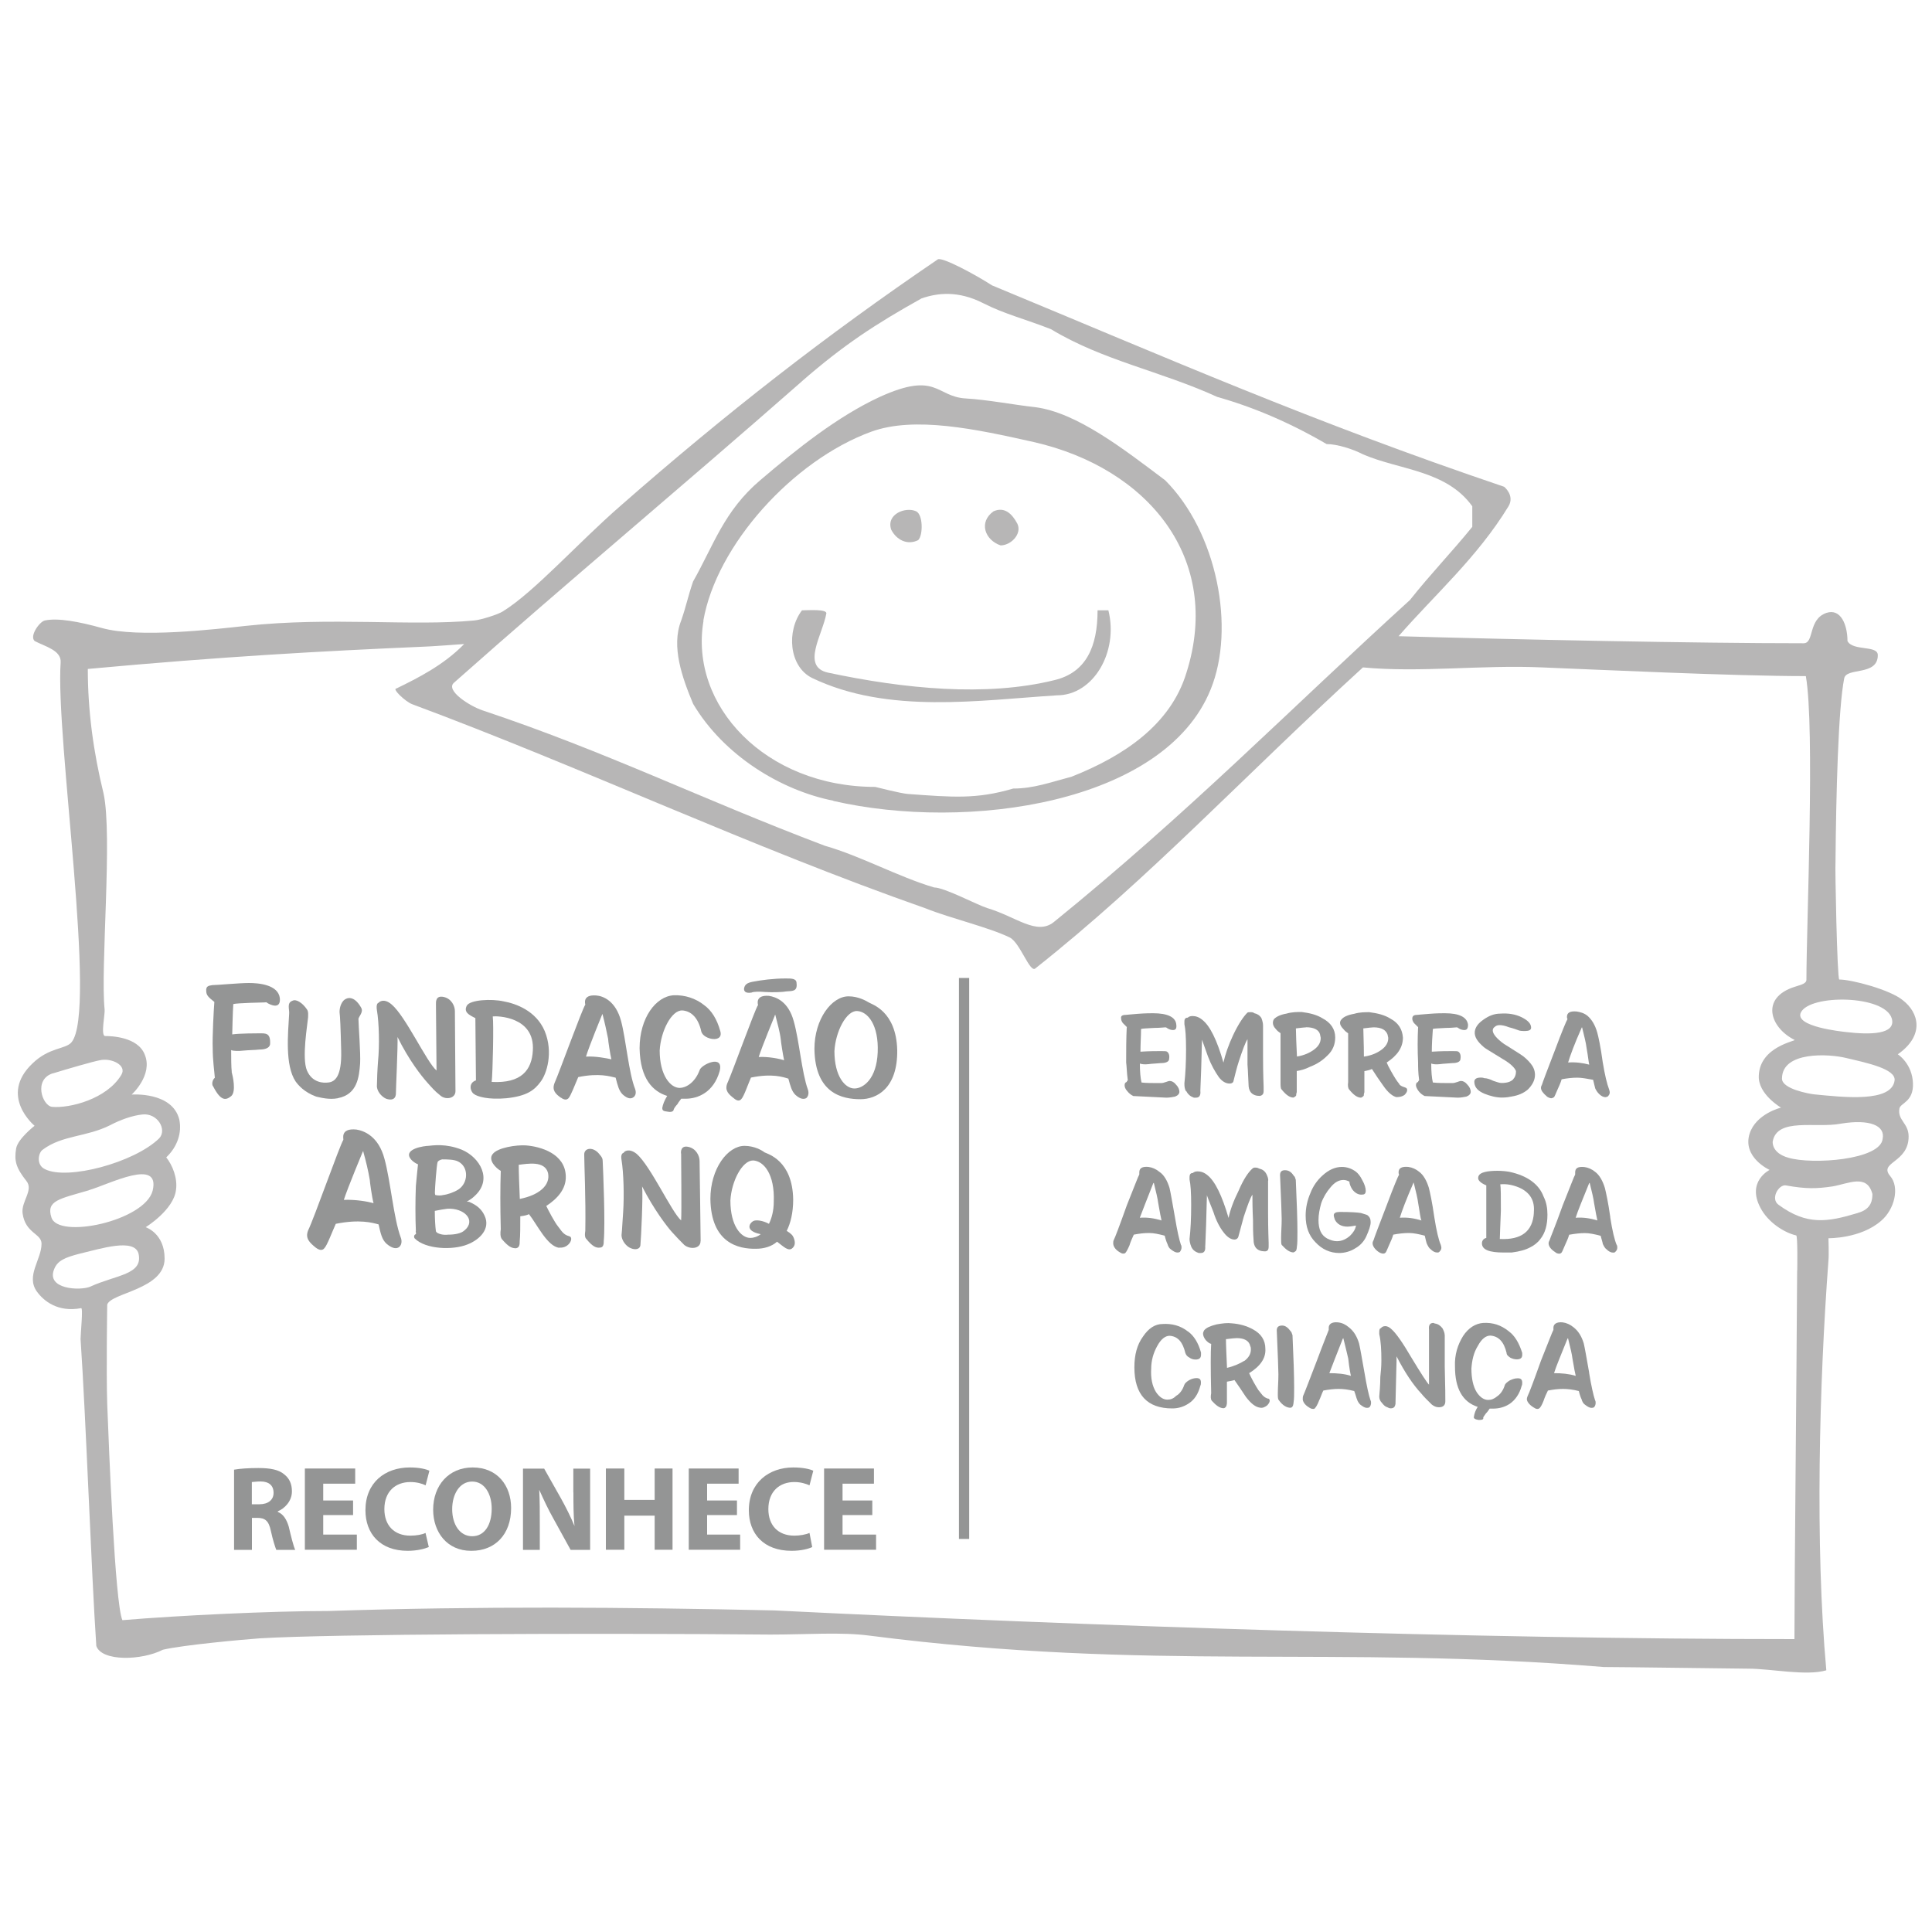 <?xml version="1.0" encoding="UTF-8"?>
<svg id="Camada_1" data-name="Camada 1" xmlns="http://www.w3.org/2000/svg" viewBox="0 0 200 200">
  <defs>
    <style>
      .cls-1 {
        fill: #b7b6b6;
      }

      .cls-2 {
        fill: #949595;
      }
    </style>
  </defs>
  <path class="cls-1" d="M198.03,112.17c-.06-2.07-1.57-3.03-1.57-3.03,2.8-1.96,2.19-4.32.5-5.61-1.29-1.07-5.27-2.13-6.56-2.13-.22,0-.45-11.83-.39-12.11.06-7.01.28-15.97.9-19.06.22-1.18,3.48-.22,3.48-2.41,0-1.06-2.58-.39-3.14-1.46,0-1.63-.67-3.42-2.19-2.91-1.91.67-1.23,3.14-2.35,3.14-11.27,0-29.93-.39-41.93-.73,3.76-4.32,8.13-8.13,11.38-13.45.67-1.12-.45-2.02-.45-2.02-19.9-6.73-34.75-13.28-53.02-20.85-1.63-1.06-5.16-2.97-5.61-2.69-11.55,7.85-21.97,15.97-32.9,25.56-4.32,3.76-8.86,8.86-12.11,10.87-.5.34-2.35.9-2.97.95-6.45.62-14.91-.39-23.65.56-3.14.34-11.1,1.29-14.91.22-2.41-.67-4.54-1.06-5.89-.78-.56.11-1.63,1.63-1.06,2.13,1.06.56,2.75.95,2.69,2.19-.56,7.79,3.81,36.15,1.12,39.35-.62.73-2.3.5-4.04,2.19-3.53,3.36.22,6.45.22,6.45,0,0-1.74,1.35-1.91,2.35-.22,1.29,0,2.02,1.06,3.36.78.95-.56,2.13-.39,3.36.28,2.07,1.96,2.07,1.96,3.14,0,1.63-1.63,3.31-.5,4.93.73,1.01,2.19,2.19,4.6,1.74.22-.06-.06,2.63-.06,3.19.56,8.24,1.12,24.27,1.63,31.78.56,1.63,4.71,1.51,6.89.39,2.13-.5,8.35-1.06,10.03-1.18,7.29-.45,34.14-.56,52.86-.39,3.81,0,7.34-.28,10.26.11,29.37,3.76,47.98.95,76.01,3.25,1.79,0,14.41.17,14.97.17,2.35,0,6,.78,8.07.17-1.18-13-.73-29.71.22-42.43.06-.56,0-2.3,0-2.3,0,0,3.31.06,5.44-1.79,1.4-1.18,1.96-3.48.95-4.65-1.23-1.46,1.91-1.35,1.91-4.09,0-1.4-1.18-1.68-.95-2.91.11-.56,1.46-.67,1.4-2.58ZM195.84,105.44c.45,1.68-2.3,1.68-4.71,1.4-.5-.06-5.38-.56-4.71-2.02.9-1.91,8.69-1.85,9.42.62ZM83.01,39.47c4.32-3.76,7.57-5.89,12.39-8.58,1.63-.56,3.76-.84,6.39.5,2.19,1.12,4.32,1.63,7.01,2.69,5.38,3.25,11.32,4.32,17.21,7.01,3.76,1.06,7.57,2.69,11.32,4.88,1.06,0,2.69.5,3.76,1.06,3.76,1.63,8.63,1.63,11.32,5.38v2.13c-2.19,2.69-4.32,4.88-6.45,7.57-12.39,11.27-22.92,22.03-36.88,33.35-1.79,1.4-3.87-.56-6.89-1.46-1.07-.34-4.43-2.13-5.49-2.13-3.76-1.12-7.57-3.25-11.32-4.32-12.89-4.88-22.64-9.75-35.42-14.01-1.35-.45-3.87-2.07-2.97-2.86,11.94-10.59,23.21-19.95,36.04-31.22ZM5.5,111.11c1.46-.45,4.15-1.23,4.82-1.35,1.18-.28,2.86.5,2.24,1.51-1.51,2.52-5.38,3.48-7.17,3.31-1.01-.11-1.96-2.86.11-3.48ZM4.43,119.01c2.02-1.51,4.48-1.29,6.95-2.52,1.06-.56,2.3-1.01,3.36-1.12,1.57-.17,2.58,1.57,1.74,2.47-2.58,2.52-9.53,4.37-11.83,3.19-.95-.45-.67-1.74-.22-2.02ZM9.19,123.21c2.13-.62,7.45-3.42,6.61.06-.84,3.14-9.81,5.04-10.48,2.75-.56-1.74.84-1.91,3.87-2.8ZM9.36,133.19c-1.07.45-4.6.28-3.76-1.79.34-.9,1.12-1.23,2.69-1.63,2.13-.5,5.61-1.63,6.05,0,.5,2.19-2.3,2.19-4.99,3.42ZM186.04,131.51c-.06,11.27-.28,32.01-.28,38.17-33.18,0-73.93-1.4-105.6-2.97-15.36-.34-30.72-.45-46.13.06-5.89,0-15.41.45-21.36.95-.78-1.74-1.4-17.99-1.57-22.36-.11-3.36,0-10.31,0-10.31.39-1.23,5.94-1.57,5.94-4.76,0-2.63-1.96-3.25-1.96-3.25,0,0,2.91-1.79,3.14-3.87.17-1.18-.34-2.52-1.01-3.36,1.18-1.12,1.63-2.58,1.35-3.92-.73-2.91-4.93-2.58-4.93-2.58,0,0,2.24-2.02,1.35-4.15-.73-1.85-3.53-1.91-4.09-1.91-.5,0,0-2.3-.06-2.75-.45-4.26.84-17.99-.11-22.36-1.06-4.32-1.63-8.58-1.63-12.89,13.96-1.29,24.27-1.85,34.64-2.3.56,0,4.32-.28,4.32-.28-2.13,2.19-4.82,3.53-7.01,4.6-.5,0,.9,1.35,1.63,1.63,17.77,6.61,34.81,14.69,53.14,21.13,2.69,1.07,6.56,1.96,8.74,3.03,1.06.56,2.07,3.7,2.63,3.19,11.83-9.36,21.52-19.84,33.91-31.16,5.94.56,12.33-.28,18.55,0,5.49.22,19.79.9,27.3.9.95,5.38.06,25.78.06,31.44,0,.45-.78.56-1.23.73-3.53,1.12-2.58,4.2,0,5.49.22.11-3.59.67-3.7,3.7-.11,1.91,2.3,3.31,2.3,3.31,0,0-2.58.62-3.25,2.69-.78,2.47,2.07,3.76,2.07,3.76,0,0-2.41,1.18-.95,3.92.78,1.51,2.47,2.58,3.7,2.86.17,0,.11,3.48.11,3.64ZM192.31,125.57c-3.14.95-5.27,1.29-8.18-.84-.9-.62,0-2.13.73-2.02,2.13.39,3.25.34,4.82.11,1.68-.28,3.59-1.35,4.15.78,0,.56-.06,1.57-1.51,1.96ZM194.89,117.89c-.22,2.19-7.29,2.69-9.75,1.96-1.79-.5-1.63-1.68-1.63-1.68.45-2.52,4.48-1.35,7.06-1.85,3.03-.5,4.6.22,4.32,1.57ZM187.83,113.29c-.56-.06-3.36-.56-3.36-1.63,0-2.86,4.88-2.58,6.67-2.13,2.13.5,5.1,1.12,4.99,2.3-.28,2.35-5.38,1.74-8.3,1.46Z"/>
  <path class="cls-1" d="M86.26,82.91c13.9,3.19,34.3.28,39.07-11.55,2.58-6.33.67-16.25-4.71-21.64-4.32-3.25-9.14-7.01-13.45-7.57-2.07-.22-4.99-.78-7.17-.9-3.14-.17-2.97-2.86-8.91-.17-4.37,2.02-8.58,5.38-12.39,8.63-3.76,3.19-4.82,6.73-6.95,10.48-.56,1.63-.67,2.41-1.23,4.04-1.07,2.69.11,5.94,1.23,8.63,3.19,5.38,9.14,8.97,14.52,10.03ZM72.81,64.25c1.35-7.79,9.25-16.59,17.38-19.56,4.48-1.63,10.82-.28,16.82,1.07,11.83,2.69,19.56,12.05,15.81,23.88-1.63,5.38-6.5,8.63-11.88,10.76-2.13.56-3.92,1.23-6.05,1.23-3.81,1.12-6.22.9-10.93.56-.73-.06-3.36-.73-3.36-.73-11.38,0-19.28-8.46-17.77-17.21Z"/>
  <path class="cls-1" d="M103.58,56.46c1.06,0,2.24-1.18,1.74-2.24-.56-1.06-1.35-1.79-2.47-1.29-1.57,1.12-.9,2.97.73,3.53Z"/>
  <path class="cls-1" d="M95.06,55.9c.5-.5.5-2.63-.22-2.97-1.07-.5-3.14.28-2.58,1.91.56,1.07,1.68,1.63,2.8,1.07Z"/>
  <path class="cls-1" d="M84.08,70.19c7.85,3.76,17.26,2.3,25.34,1.79,3.76,0,6.39-4.48,5.32-8.8h-1.12c0,3.76-1.18,6.45-4.48,7.23-7.06,1.74-15.53.9-23.43-.78-2.8-.62-.56-3.92-.17-6.11.11-.5-1.96-.34-2.52-.34-1.63,2.13-1.35,5.83,1.06,7.01Z"/>
  <rect class="cls-2" x="99.27" y="101.24" width="1.06" height="58.07"/>
  <path class="cls-2" d="M40.02,128.76c.67.56,1.06.5,1.29.34.45-.39.17-1.01.17-1.01-.73-1.96-1.06-5.89-1.68-8.13-.62-2.35-2.13-2.91-2.91-3.03-1.74-.17-1.29,1.01-1.35,1.07-.39.62-3.03,8.13-3.64,9.36-.34.84.17,1.29.78,1.79.45.34.73.28.9.06.28-.28.78-1.63,1.18-2.52,2.47-.5,3.81-.11,4.43.06.22.95.34,1.57.84,2.02ZM35.59,124.22c.39-1.23,1.96-4.99,1.96-4.99.06-.06.06-.11.06,0,.28,1.01.5,1.91.67,2.91,0,.17.22,1.79.39,2.41-.62-.17-1.85-.39-3.08-.34Z"/>
  <path class="cls-2" d="M44.23,118.62c-1.12.11-2.47.56-1.63,1.46.17.17.39.34.67.45-.06.67-.17,1.57-.22,2.24-.06,1.57-.06,3.19,0,4.65-.06.17.06.11,0,.34-.22.06-.22.34-.11.45,1.12,1.12,3.92,1.23,5.44.62,1.29-.5,2.41-1.63,1.79-2.97-.28-.62-.73-1.06-1.51-1.4-.06-.06-.22-.06-.34-.06.28-.17.56-.34.78-.56,1.96-1.74.56-4.04-1.29-4.82-1.68-.67-2.97-.45-3.59-.39ZM48.09,127.36c-.34.34-1.06.45-1.68.45-.56.06-.9-.06-1.12-.17-.06-.06-.17-.11-.17-.22-.06-.45-.11-1.23-.11-2.07.5-.11.95-.17,1.29-.22,1.74-.11,3.03,1.18,1.79,2.24ZM45.8,120.02c.45,0,1.23,0,1.63.22,1.12.56,1.06,2.24,0,2.91-.45.28-1.07.5-1.57.56-.17.06-.56.06-.78,0-.06,0-.06-.28-.06-.28,0-.39.17-2.8.28-3.14.06-.11.22-.22.5-.28Z"/>
  <path class="cls-2" d="M62.16,119.63c-.67-1.01-1.74-.84-1.68-.06,0,1.01.17,4.48.11,7.85-.06.34-.06.62.06.78.67.84,1.07,1.01,1.46.95.39,0,.39-.45.39-.67.17-1.79-.06-7.23-.11-8.3,0-.28-.11-.39-.22-.56Z"/>
  <path class="cls-2" d="M57.9,129.15c1.01.11,1.57-1.07,1.01-1.18-.62-.17-.78-.56-1.18-1.06-.28-.34-.95-1.57-1.18-2.07,1.12-.73,2.07-1.74,2.02-3.08-.06-2.35-2.63-3.08-4.15-3.19-.95-.06-2.91.22-3.42.9-.5.62.34,1.46.84,1.74-.06,1.68-.06,3.7,0,6.05-.06.34-.06.78.11,1.01.67.78,1.01.95,1.46.95.39-.06.39-.45.39-.73.06-.5.06-1.68.06-2.58.45-.06.67-.11.9-.22.84,1.06,1.91,3.36,3.14,3.48ZM53.81,124.11c-.06-1.4-.11-2.75-.11-3.53.9-.11,2.69-.45,3.03.84.28,1.29-.95,2.3-2.91,2.69Z"/>
  <path class="cls-2" d="M72.53,128.48c0-.9-.11-7.9-.11-8.3,0-.5-.34-1.29-1.18-1.46-.78-.17-.78.56-.73.73,0,.67.06,6,0,6.89-1.01-.9-3.14-5.61-4.6-6.89-.78-.62-1.29-.28-1.35-.11-.06,0-.34.11-.22.73.22,1.35.28,3.7.17,5.38-.06.67-.11,1.96-.17,2.41,0,.56.5,1.18.95,1.35.5.22,1.01.11,1.01-.39.06-.56.28-5.1.17-6,1.23,2.41,2.58,4.15,3.08,4.71.5.56.84.9,1.29,1.35.62.5,1.68.39,1.68-.39Z"/>
  <path class="cls-2" d="M78.31,129.27c.73,0,1.57-.22,2.13-.73.73.56,1.12.95,1.51.73.39-.28.39-.67.22-1.12-.11-.28-.28-.45-.73-.73.39-.78.67-1.85.67-3.25-.06-4.04-2.63-4.71-2.97-4.88-.28-.22-1.06-.67-2.07-.67-1.74,0-3.53,2.35-3.53,5.49.06,4.54,2.86,5.21,4.76,5.16ZM77.97,120.13c1.12.06,2.24,1.46,2.13,4.26,0,.95-.22,1.74-.5,2.3-.62-.34-1.35-.45-1.63-.28-.34.17-.95,1.01.78,1.35-.34.28-.78.39-1.07.39-.95,0-2.07-1.23-2.07-3.87.11-2.02,1.23-4.15,2.35-4.15Z"/>
  <path class="cls-2" d="M58.07,113.63c.39.28.62.22.78.06.22-.22.67-1.4,1.01-2.19,2.19-.45,3.31-.06,3.87.06.22.84.34,1.35.73,1.74.56.5.9.45,1.12.28.39-.28.17-.84.17-.84-.67-1.68-.95-5.16-1.46-7.06-.56-2.07-1.85-2.58-2.58-2.63-1.46-.11-1.12.9-1.12.95-.34.5-2.69,7.01-3.19,8.13-.28.73.11,1.12.67,1.51ZM62.33,105s0-.11.06.06c.22.84.39,1.63.56,2.47,0,.22.22,1.63.34,2.13-.5-.11-1.63-.34-2.63-.28.34-1.12,1.68-4.37,1.68-4.37Z"/>
  <path class="cls-2" d="M49.21,105.39c0,1.06.06,5.55.06,6.45-.84.28-.56,1.18-.22,1.4.34.28,1.51.62,3.36.45,2.13-.22,2.91-.84,3.53-1.68.67-.84,1.35-3.08.45-5.27-.9-2.13-3.03-2.86-4.26-3.08-1.23-.28-3.48-.17-3.81.45-.34.67.22.95.9,1.29ZM51.01,105.22c.45-.06,4.37,0,4.15,3.53-.11,2.02-1.18,3.42-4.26,3.25.11-1.01.22-6,.11-6.78Z"/>
  <path class="cls-2" d="M23.99,110.94c-.06-.45-.06-1.63-.06-2.24.17.11.84.11,1.23.06.62-.06,1.29-.06,1.68-.11.5,0,1.06-.11,1.12-.56.06-1.18-.45-1.12-1.12-1.12-.17,0-2.02,0-2.8.11,0-.17.06-2.52.11-3.14.39-.11,3.14-.17,3.25-.17s.17-.06.28.06c.17.11,1.4.78,1.29-.5-.17-1.4-2.19-1.57-3.19-1.57-1.06,0-3.31.22-3.81.22-.39.06-.67.11-.62.62,0,.45.28.67.84,1.12-.06.73-.22,3.64-.17,4.82,0,1.23.17,2.35.22,3.03-.28.22-.34.73-.17.9.78,1.51,1.29,1.46,1.85,1.01.56-.45.17-2.13.06-2.52Z"/>
  <path class="cls-2" d="M39.13,109.93c-.06.73-.11,1.96-.11,2.41-.06.56.45,1.18.95,1.4.5.17.95.11,1.01-.45,0-.56.22-5.04.17-5.94,1.18,2.41,2.52,4.09,3.08,4.71.45.5.78.9,1.29,1.29.56.56,1.63.39,1.63-.39,0-.9-.06-7.9-.06-8.3,0-.5-.34-1.29-1.18-1.46-.84-.17-.78.56-.78.78,0,.67.06,6,.06,6.84-1.01-.84-3.19-5.61-4.65-6.84-.78-.67-1.29-.28-1.35-.17-.06,0-.28.11-.17.78.22,1.29.28,3.64.11,5.32Z"/>
  <path class="cls-2" d="M89.91,103.76c-.28-.17-1.07-.62-2.07-.62-1.74,0-3.53,2.35-3.53,5.44.06,4.6,2.86,5.21,4.76,5.21,1.68,0,3.87-1.12,3.81-5.1-.11-4.04-2.63-4.71-2.97-4.93ZM88.45,112.68c-.95,0-2.07-1.23-2.07-3.87.11-2.02,1.23-4.2,2.35-4.15,1.12.06,2.24,1.46,2.13,4.26-.11,2.8-1.51,3.76-2.41,3.76Z"/>
  <path class="cls-2" d="M34.98,113.68c2.02-.39,2.19-2.19,2.3-3.59.06-1.06-.17-3.98-.17-4.54-.06-.28.56-.73.28-1.23-.73-1.29-1.46-1.07-1.79-.78-.28.28-.45.73-.45,1.23.06.5.11,1.51.17,4.04.06,2.58-.62,3.19-1.35,3.25-.45.06-1.63.06-2.19-1.23-.56-1.29.06-4.82.11-5.49,0-.17.06-.62-.11-.84-.45-.67-1.12-1.12-1.51-.9-.62.22-.28.9-.34,1.4-.11,1.96-.45,5.27.67,6.95.28.39.9,1.12,2.13,1.57.5.11,1.35.34,2.24.17Z"/>
  <path class="cls-2" d="M69.06,113.46c-.28.45-.45.9-.5,1.23,0,.28.11.34.56.39.56.11.62-.17.62-.22s.17-.34.39-.56c.11-.22.28-.39.39-.56h.45c1.29,0,2.91-.67,3.53-2.86.45-1.79-1.91-.67-2.07-.11-.5,1.35-1.46,1.85-2.07,1.85-.95,0-2.07-1.29-2.07-3.87.11-2.02,1.23-4.2,2.35-4.15.84.06,1.63.67,1.96,2.19.22.84,2.35,1.23,1.96-.06-.34-1.23-.9-2.13-1.68-2.69-.84-.67-1.96-1.06-3.14-1.01-1.85.11-3.53,2.35-3.53,5.49.06,3.19,1.4,4.48,2.86,4.93Z"/>
  <path class="cls-2" d="M77.8,102.75c.22-.11.84-.11,1.4-.06.9.06,1.91,0,2.19-.06.56-.06,1.18.06,1.07-.84,0-.5-.5-.5-1.12-.5-1.29,0-2.52.17-3.42.34-.56.11-.84.28-.9.73,0,.56.73.39.78.39Z"/>
  <path class="cls-2" d="M75.95,113.68c.39.34.62.28.78.11.28-.28.67-1.46,1.01-2.24,2.19-.45,3.31-.06,3.87.11.22.78.34,1.29.73,1.68.56.5.9.45,1.12.34.39-.34.17-.9.17-.9-.62-1.68-.9-5.1-1.46-7.06-.56-2.07-1.85-2.52-2.58-2.63-1.46-.11-1.12.9-1.12.95-.34.5-2.69,7.06-3.19,8.13-.28.73.17,1.12.67,1.51ZM80.21,105.11c0-.06.06-.11.06,0,.22.9.45,1.63.56,2.52,0,.17.22,1.57.34,2.13-.5-.17-1.63-.39-2.63-.34.34-1.07,1.68-4.32,1.68-4.32Z"/>
  <path class="cls-2" d="M143.44,129.66c.06-.06.17-.34.34-.73.17-.39.34-.73.45-1.12.56-.11,1.12-.17,1.63-.17.45,0,1.01.11,1.63.28.11.45.17.73.22.84.11.22.22.45.39.56.22.22.45.34.67.34.06,0,.17,0,.22-.06.17-.17.22-.28.22-.45,0-.11-.06-.22-.06-.28-.22-.5-.45-1.46-.67-2.86-.22-1.57-.45-2.58-.56-3.03-.22-.73-.56-1.35-1.01-1.68-.34-.28-.73-.45-1.12-.5-.67-.06-1.01.11-1.01.56,0,.17.06.28.06.22-.11.17-.56,1.23-1.29,3.19-.84,2.19-1.29,3.36-1.35,3.59-.06.11-.11.22-.11.34,0,.28.22.62.62.9.17.11.34.17.45.17s.17,0,.28-.11ZM146.3,122.48c0-.06.06-.06.06,0,.22.9.39,1.57.45,2.07.17.95.22,1.57.34,1.79-.73-.22-1.46-.34-2.24-.28.22-.73.67-1.91,1.4-3.59Z"/>
  <path class="cls-2" d="M149.55,138.18c0-.22-.11-.45-.22-.67-.22-.28-.45-.45-.78-.5-.06,0-.11-.06-.17-.06-.34,0-.5.22-.45.67v5.72c-.22-.22-.84-1.18-1.79-2.75-.95-1.63-1.63-2.58-2.07-2.97-.22-.22-.45-.34-.67-.34s-.39.11-.45.22c-.11,0-.17.11-.17.39v.22c.17.73.22,1.63.22,2.75,0,.62-.06,1.18-.11,1.68,0,.17,0,.84-.11,2.02,0,.22.06.45.28.67.17.22.34.39.56.45.11.06.22.11.34.11.34,0,.45-.17.5-.45.06-2.8.11-4.26.11-4.43v-.5c.84,1.63,1.68,2.91,2.58,3.87.22.28.56.62,1.07,1.12.22.17.45.28.73.28.45,0,.67-.22.67-.62,0-.28,0-1.51-.06-3.59v-3.31Z"/>
  <path class="cls-2" d="M166.7,126.02c-.22-1.57-.45-2.58-.56-3.03-.22-.73-.56-1.35-1.01-1.68-.34-.28-.73-.45-1.12-.5-.67-.06-.95.11-.95.56v.22s0,.02,0,.01c0,0,0,0,0-.01-.11.17-.5,1.23-1.29,3.19-.78,2.19-1.29,3.36-1.35,3.59-.06.11-.11.22-.11.34,0,.28.22.62.67.9.11.11.28.17.39.17s.17,0,.28-.11c.06-.06.17-.34.34-.73.17-.39.34-.73.45-1.12.62-.11,1.12-.17,1.63-.17.45,0,1.01.11,1.63.28.11.45.22.73.22.84.11.22.22.45.39.56.22.22.45.34.67.34.06,0,.17,0,.22-.06.17-.17.22-.28.22-.45,0-.11,0-.22-.06-.28-.22-.5-.45-1.46-.67-2.86ZM163.11,126.07c.22-.73.73-1.91,1.4-3.59q.06-.06.06,0c.22.9.39,1.57.45,2.07.17.95.28,1.57.34,1.79-.73-.22-1.46-.34-2.24-.28Z"/>
  <path class="cls-2" d="M133.96,121.76c-.28-.45-.56-.62-.95-.62-.34,0-.5.17-.5.5.11,2.58.17,4.09.17,4.54,0,.73-.06,1.35-.06,1.96,0,.39,0,.62.06.73.45.5.84.78,1.23.78.11-.06.22-.11.28-.22,0-.06.06-.17.06-.34.06-.34.06-.9.06-1.57,0-1.18-.06-2.97-.17-5.38-.06-.22-.11-.34-.17-.39Z"/>
  <path class="cls-2" d="M156.66,111.72c-.28.28-.67.39-1.23.39-.22,0-.5-.11-.84-.22-.34-.17-.67-.28-.95-.28-.11-.06-.28-.06-.34-.06-.5,0-.73.17-.67.56.06.5.39.84,1.06,1.12.56.22,1.18.39,1.79.39.45,0,.78-.06,1.01-.11.67-.11,1.23-.34,1.68-.73.45-.45.73-.95.73-1.51,0-.45-.17-.84-.45-1.18s-.62-.67-1.06-.95c-.56-.34-1.12-.73-1.68-1.06-.78-.56-1.18-1.06-1.18-1.4,0-.17.06-.28.22-.39.11-.11.28-.17.5-.17s.56.06.95.22c.45.11.73.22.9.28.22.11.5.11.78.11.39,0,.62-.11.62-.34,0-.39-.28-.73-.95-1.07-.67-.34-1.46-.45-2.24-.39-.62,0-1.18.22-1.74.62-.56.39-.84.78-.9,1.23-.06.56.28,1.06.95,1.63.11.11.78.5,1.96,1.23.78.45,1.23.9,1.35,1.23v.11c0,.28-.11.56-.28.73Z"/>
  <path class="cls-2" d="M131.27,144.79c-.22-.06-.39-.17-.56-.34-.06-.06-.17-.22-.45-.56-.11-.17-.28-.45-.5-.84-.22-.39-.34-.67-.45-.9,1.18-.73,1.74-1.57,1.68-2.52,0-.9-.45-1.57-1.29-2.02-.62-.34-1.35-.56-2.19-.62-.45-.06-.95,0-1.57.11-.67.17-1.06.34-1.29.62-.06.11-.11.22-.11.34,0,.22.11.45.28.67.17.17.34.34.56.39-.06.84-.06,2.52,0,5.1-.06.34-.06.62.06.78.45.5.84.78,1.23.78.11,0,.22-.11.28-.22,0-.06.06-.17.06-.34v-2.19c.34-.06.62-.11.78-.17.39.56.78,1.12,1.18,1.74.56.73,1.01,1.06,1.46,1.12.28.06.5-.06.73-.22.17-.17.28-.34.28-.5,0-.11-.06-.22-.17-.22ZM128.81,140.87c-.45.28-1.06.56-1.79.73-.06-1.4-.11-2.35-.11-2.97.5-.06.9-.11,1.12-.11.78,0,1.29.28,1.4.84.06.11.06.22.06.34,0,.45-.22.84-.67,1.18Z"/>
  <path class="cls-2" d="M144.61,113.57c.28,0,.56-.06.78-.22.17-.17.28-.34.28-.5s-.06-.22-.22-.28-.39-.11-.56-.28c0-.06-.17-.22-.39-.56-.11-.17-.28-.45-.5-.84-.22-.39-.39-.73-.45-.9,1.12-.73,1.68-1.57,1.68-2.58-.06-.84-.45-1.51-1.29-1.96-.62-.39-1.35-.56-2.19-.67-.45,0-1.01,0-1.57.17-.67.11-1.12.34-1.29.56-.11.11-.17.22-.17.39s.11.39.34.62c.17.22.34.34.5.45v5.04c-.06.39,0,.67.11.78.45.56.84.84,1.23.84.11-.06.22-.11.28-.22,0-.06,0-.17.06-.34v-2.19c.34-.06.56-.11.78-.22.39.62.78,1.18,1.18,1.74.5.73,1.01,1.12,1.4,1.18ZM141.19,109.37c0-1.35-.06-2.35-.06-2.91.5-.06.9-.11,1.06-.11.84,0,1.29.28,1.46.78,0,.11.06.22.06.34,0,.45-.22.84-.67,1.18-.45.34-1.06.62-1.85.73Z"/>
  <path class="cls-2" d="M133.63,137.84c-.28-.39-.56-.62-.9-.62-.39,0-.56.17-.56.5.11,2.58.17,4.09.17,4.54,0,.73-.06,1.4-.06,2.02,0,.34,0,.56.11.67.39.56.84.78,1.18.78.17,0,.22-.11.28-.22,0-.06.06-.17.06-.34.06-.34.06-.84.06-1.51,0-1.23-.06-3.03-.17-5.44-.06-.17-.11-.34-.17-.39Z"/>
  <path class="cls-2" d="M137.72,122.93c.45-.56.9-.78,1.35-.78.22,0,.39.06.62.17,0,.22.11.5.28.78.28.39.67.62,1.07.56.22,0,.34-.11.34-.39s-.11-.67-.34-1.07c-.22-.45-.45-.73-.67-.9-.45-.34-.95-.5-1.46-.5-.67,0-1.35.28-2.02.9-.5.45-.95,1.06-1.23,1.79-.34.78-.5,1.57-.5,2.35,0,1.18.34,2.07,1.01,2.75.67.73,1.51,1.12,2.47,1.12.56,0,1.18-.17,1.68-.5.5-.28.9-.73,1.12-1.23.28-.62.45-1.12.45-1.46s-.11-.56-.34-.73c-.11-.06-.34-.11-.67-.22-.34-.06-1.07-.11-2.19-.11-.39,0-.62.11-.62.34,0,.11.06.28.11.45.22.45.67.73,1.29.73.28,0,.56-.06.9-.11-.06.39-.28.73-.62,1.06-.39.34-.84.56-1.35.56-.34,0-.67-.11-1.01-.28-.62-.34-.9-.95-.9-1.91,0-.56.11-1.12.28-1.74.22-.62.56-1.18.95-1.63Z"/>
  <path class="cls-2" d="M160.14,113.52c.17.11.34.17.45.17s.17-.06.28-.11c.06-.06.17-.34.34-.73.17-.39.34-.73.45-1.12.56-.11,1.12-.17,1.63-.17.45,0,1.01.11,1.63.22.11.45.17.73.22.9.11.22.22.39.39.56.22.22.45.34.67.34.06,0,.17-.06.22-.06.17-.17.22-.28.22-.45,0-.11-.06-.22-.06-.28-.22-.56-.45-1.51-.67-2.86-.22-1.63-.45-2.63-.56-3.03-.22-.78-.56-1.35-1.01-1.74-.34-.28-.73-.39-1.12-.45-.67-.06-1.01.11-1.01.56,0,.17.06.22.06.22-.11.17-.56,1.23-1.29,3.19-.84,2.19-1.29,3.36-1.35,3.59-.06.11-.11.22-.11.34,0,.28.22.56.62.9ZM163.73,106.4c0-.06.06-.06.06,0,.22.9.39,1.57.45,2.07.17.95.22,1.57.28,1.74-.67-.17-1.4-.28-2.19-.22.22-.73.67-1.96,1.4-3.59Z"/>
  <path class="cls-2" d="M146.8,106.34c-.06,1.18-.06,2.41,0,3.64,0,.45,0,1.06.11,1.85-.06.06-.11.11-.11.17-.17.06-.22.17-.22.34s.11.39.28.62c.17.22.39.39.62.5,1.12.06,2.3.11,3.42.17.34,0,.62-.06.9-.11.28-.11.45-.28.45-.5s-.11-.5-.34-.73c-.22-.28-.45-.39-.67-.39-.11,0-.22.06-.39.11-.17.06-.34.11-.5.11-.9,0-1.51,0-2.02-.06-.11-.45-.17-1.12-.17-1.96.17.06.45.11.9.06.39-.06.84-.06,1.29-.11.56,0,.84-.17.84-.45.06-.39-.06-.62-.22-.73-.06-.06-.28-.06-.62-.06-.5,0-1.18,0-2.13.06,0-.84.06-1.63.11-2.35.11-.06.56-.06,1.35-.11.62,0,.95-.06,1.12-.06.06,0,.17.06.22.11.17.11.39.17.56.17.28,0,.39-.17.39-.56-.11-.78-.9-1.18-2.41-1.18-.34,0-.84,0-1.57.06-.84.06-1.29.11-1.29.11-.34,0-.5.11-.5.39,0,.17.06.28.17.45,0,0,.17.17.45.45Z"/>
  <path class="cls-2" d="M116.64,106.34c-.06,1.18-.06,2.41-.06,3.64.06.45.06,1.06.17,1.85-.06.06-.11.11-.11.17-.17.06-.22.17-.22.34s.06.39.28.62c.17.22.39.39.62.5,1.12.06,2.3.11,3.42.17.34,0,.62-.06.9-.11.28-.11.45-.28.45-.5s-.11-.5-.34-.73c-.22-.28-.45-.39-.67-.39-.11,0-.22.06-.39.11-.17.06-.34.11-.5.11-.9,0-1.57,0-2.02-.06-.11-.45-.17-1.12-.17-1.96.17.06.45.11.9.06.39-.06.84-.06,1.29-.11.56,0,.84-.17.84-.45.06-.39-.06-.62-.22-.73-.06-.06-.28-.06-.62-.06-.5,0-1.23,0-2.13.06,0-.84.06-1.63.06-2.35.17-.06.62-.06,1.35-.11.62,0,1.01-.06,1.18-.06.06,0,.17.06.22.11.17.11.39.17.56.17.28,0,.39-.17.34-.56-.06-.78-.9-1.18-2.41-1.18-.28,0-.78,0-1.57.06-.78.06-1.23.11-1.23.11-.39,0-.56.11-.5.39,0,.17.06.28.17.45l.45.45Z"/>
  <path class="cls-2" d="M120.57,127.92c.11.45.22.73.28.84.06.22.17.45.34.56.28.22.5.34.67.34.11,0,.17,0,.28-.06.11-.17.17-.28.17-.45,0-.11,0-.22-.06-.28-.17-.5-.39-1.46-.62-2.86-.28-1.57-.45-2.58-.56-3.03-.22-.73-.56-1.35-1.06-1.68-.34-.28-.73-.45-1.12-.5-.62-.06-.95.11-.95.56v.22s0,.02,0,.01c0,0,0,0,0-.01-.11.17-.5,1.23-1.29,3.19-.78,2.19-1.23,3.36-1.35,3.59-.06.11-.06.22-.06.34,0,.28.17.62.62.9.17.11.28.17.39.17s.22,0,.28-.11c.06-.06.22-.34.39-.73.11-.39.28-.73.45-1.12.56-.11,1.07-.17,1.57-.17s1.01.11,1.63.28ZM117.99,126.07c.28-.73.73-1.91,1.4-3.59q.06-.06.06,0c.22.9.39,1.57.45,2.07.17.95.28,1.57.34,1.79-.73-.22-1.46-.34-2.24-.28Z"/>
  <path class="cls-2" d="M141.25,142.1c-.28-1.57-.45-2.58-.56-3.03-.22-.73-.56-1.29-1.07-1.68-.34-.28-.67-.45-1.12-.5-.62-.06-.95.17-.95.56v.22s0,.02,0,.02c0,0,0,0,0-.02-.06.17-.5,1.23-1.23,3.19-.84,2.19-1.29,3.36-1.4,3.59-.06.11-.06.28-.06.39,0,.22.17.56.62.84.17.11.28.17.45.17.06,0,.17,0,.22-.11.06-.06.22-.28.39-.73.17-.34.28-.73.45-1.06.56-.11,1.12-.17,1.57-.17.5,0,1.01.06,1.63.22.17.45.22.73.28.84.06.22.22.45.34.56.28.22.5.34.67.34.11,0,.17,0,.28-.06.11-.11.17-.28.17-.45,0-.11,0-.17-.06-.28-.17-.5-.39-1.46-.62-2.86ZM137.61,142.16c.28-.73.73-1.91,1.4-3.59q.06-.06.06,0c.22.9.39,1.57.5,2.07.11,1.01.22,1.57.28,1.79-.67-.22-1.46-.28-2.24-.28Z"/>
  <path class="cls-2" d="M122.98,137.84c-.78-.62-1.68-.84-2.63-.78-.78,0-1.46.45-2.02,1.29-.62.84-.9,1.91-.9,3.19,0,2.86,1.35,4.26,3.92,4.26.62,0,1.18-.17,1.68-.5.62-.39,1.01-1.01,1.23-1.85.06-.11.06-.22.06-.34,0-.28-.11-.45-.45-.45-.22,0-.5.06-.78.22-.28.17-.45.34-.5.5-.17.5-.45.9-.84,1.12-.28.28-.56.39-.9.39-.45,0-.84-.28-1.18-.78-.39-.62-.56-1.46-.5-2.41,0-.84.22-1.63.62-2.35.39-.73.84-1.07,1.29-1.07.84.06,1.35.62,1.63,1.79.06.17.17.34.39.45.22.17.45.22.67.22.39,0,.56-.17.56-.5v-.22c-.28-1.01-.73-1.74-1.35-2.19Z"/>
  <path class="cls-2" d="M124.77,128.99c.06-1.18.11-2.91.17-5.27,0,.06.22.62.67,1.74.28.9.67,1.63,1.07,2.13.34.45.73.73,1.12.73.17,0,.34-.11.39-.28.17-.67.39-1.4.56-2.07.39-1.18.67-1.96.9-2.3,0,.5,0,1.4.06,2.63,0,.67,0,1.35.06,2.07,0,.28.06.56.22.78.22.28.56.39.95.39.28,0,.39-.17.39-.5v-.39c0-.17-.06-1.23-.06-3.19v-3.19c.06-.22-.06-.5-.17-.73-.17-.34-.45-.5-.73-.56-.11-.06-.22-.11-.39-.11s-.22,0-.34.11c-.39.34-.9,1.06-1.4,2.24-.56,1.12-.9,2.07-1.06,2.86-.67-2.3-1.4-3.81-2.19-4.43-.34-.28-.67-.39-1.01-.39-.22,0-.39.06-.5.17-.22,0-.34.11-.34.45v.22c.11.5.17,1.35.17,2.63,0,1.4-.06,2.58-.17,3.53,0,.22.06.5.17.78.17.39.45.56.78.67h.22c.34,0,.5-.22.45-.73Z"/>
  <path class="cls-2" d="M155.04,121.2c-1.12,0-1.79.17-1.96.5-.06.11-.06.22-.06.28,0,.22.28.5.84.73v5.44c-.28.06-.45.28-.45.56,0,.67.78.95,2.24.95h.84c.84-.11,1.46-.28,1.96-.56.34-.17.73-.45,1.01-.84.5-.62.73-1.46.73-2.52,0-.67-.11-1.29-.39-1.85-.5-1.35-1.74-2.19-3.53-2.58-.34-.06-.78-.11-1.23-.11ZM158.79,125.51c-.11,1.96-1.29,2.86-3.53,2.75,0-.45.06-1.4.11-2.91,0-1.46,0-2.41-.06-2.75.67-.06,1.29.06,1.96.34,1.12.5,1.63,1.35,1.51,2.58Z"/>
  <path class="cls-2" d="M132.56,106.96v5.04c0,.39,0,.67.11.78.45.56.84.84,1.23.84.11-.06.22-.11.28-.22,0-.06,0-.17.06-.34v-2.19c.39-.06.84-.17,1.4-.45.73-.28,1.29-.67,1.74-1.12.62-.56.84-1.23.84-1.91,0-.84-.45-1.51-1.29-1.96-.62-.39-1.35-.56-2.19-.67-.45,0-1.01,0-1.57.17-.67.11-1.06.34-1.29.56-.06.11-.11.22-.11.39s.06.39.28.62c.17.22.34.34.5.45ZM135.2,106.34c.84,0,1.35.28,1.46.78,0,.11.06.22.06.34,0,.45-.22.84-.67,1.18-.45.34-1.06.62-1.79.73-.06-1.35-.11-2.35-.11-2.91.5-.06.9-.11,1.06-.11Z"/>
  <path class="cls-2" d="M122.81,112.96c.17.34.45.56.78.67h.22c.34,0,.5-.22.45-.73.06-1.18.11-2.91.17-5.27,0,0,.22.62.62,1.74.34.9.73,1.57,1.12,2.13.34.45.73.67,1.12.67.17,0,.34-.06.39-.22.17-.67.34-1.4.56-2.07.39-1.18.67-1.96.9-2.3v2.63c.06.67.06,1.35.11,2.07,0,.28.06.56.22.78.22.28.56.39.95.39.28-.06.39-.22.39-.5v-.45c0-.17-.06-1.18-.06-3.14v-3.19c0-.22-.06-.5-.17-.78-.17-.28-.45-.45-.73-.5-.11-.11-.28-.11-.39-.11-.17,0-.28,0-.34.06-.39.39-.9,1.12-1.46,2.3-.5,1.06-.84,2.07-1.01,2.86-.67-2.35-1.4-3.81-2.19-4.43-.34-.28-.67-.39-1.01-.39-.22,0-.39.06-.5.17-.22,0-.34.11-.34.39v.28c.11.5.17,1.35.17,2.63s-.06,2.52-.17,3.48c0,.28,0,.56.17.84Z"/>
  <path class="cls-2" d="M156.16,137.79c-.78-.62-1.63-.9-2.63-.84-.78.06-1.51.5-2.07,1.35-.56.9-.9,1.96-.84,3.19,0,2.24.78,3.64,2.35,4.15-.22.34-.34.67-.39,1.01-.06.17.11.28.45.34h.17c.22,0,.39-.06.34-.22,0-.06.11-.22.28-.45.17-.17.28-.34.39-.5h.34c.67,0,1.23-.17,1.74-.5.56-.39,1.01-1.01,1.23-1.85.06-.11.06-.22.06-.34,0-.34-.17-.45-.45-.45s-.5.06-.84.22c-.28.17-.45.34-.5.45-.17.56-.45.95-.78,1.18-.34.28-.62.39-.95.39-.45,0-.84-.28-1.18-.78-.39-.62-.56-1.46-.56-2.47.06-.84.22-1.63.67-2.35.39-.73.84-1.06,1.29-1.06.84.06,1.4.62,1.68,1.79,0,.22.17.34.39.5.22.11.45.17.67.17.39,0,.56-.17.56-.45v-.22c-.34-1.06-.78-1.79-1.4-2.24Z"/>
  <path class="cls-2" d="M164.51,142.1c-.28-1.57-.45-2.58-.56-3.03-.22-.73-.56-1.29-1.07-1.68-.34-.28-.73-.45-1.12-.5-.62-.06-.95.17-.95.56v.22s0,.02,0,.02c0,0,0,0,0-.02-.11.17-.5,1.23-1.29,3.19-.78,2.19-1.23,3.36-1.35,3.59-.06.11-.11.28-.11.39,0,.22.22.56.67.84.17.11.28.17.39.17s.17,0,.28-.11c.06-.06.22-.28.39-.73.11-.34.28-.73.45-1.06.56-.11,1.06-.17,1.57-.17.45,0,1.01.06,1.63.22.11.45.22.73.28.84.06.22.17.45.34.56.28.22.5.34.67.34.11,0,.17,0,.28-.06.11-.11.17-.28.17-.45,0-.11,0-.17-.06-.28-.17-.5-.39-1.46-.62-2.86ZM160.87,142.16c.22-.73.73-1.91,1.4-3.59q.06-.06.06,0c.22.9.39,1.57.45,2.07.17,1.01.28,1.57.34,1.79-.73-.22-1.46-.28-2.24-.28Z"/>
  <path class="cls-2" d="M82.23,153.42c.67,0,1.18.17,1.57.34l.39-1.51c-.34-.17-1.07-.34-2.07-.34-2.52,0-4.6,1.57-4.6,4.43,0,2.41,1.51,4.2,4.43,4.2,1.01,0,1.79-.22,2.13-.39l-.28-1.46c-.39.17-1.01.28-1.57.28-1.68,0-2.69-1.06-2.69-2.75,0-1.85,1.18-2.8,2.69-2.8Z"/>
  <path class="cls-2" d="M48.93,151.91c-2.47,0-4.09,1.85-4.09,4.37,0,2.35,1.46,4.26,3.92,4.26h.06c2.41,0,4.09-1.68,4.09-4.43,0-2.3-1.4-4.2-3.98-4.2ZM48.88,159.03c-1.29,0-2.07-1.23-2.07-2.8s.78-2.86,2.07-2.86,2.02,1.29,2.02,2.8c0,1.68-.73,2.86-2.02,2.86Z"/>
  <polygon class="cls-2" points="33.46 156.84 36.55 156.84 36.55 155.33 33.46 155.33 33.46 153.59 36.77 153.59 36.77 152.02 31.56 152.02 31.56 160.43 36.94 160.43 36.94 158.86 33.46 158.86 33.46 156.84"/>
  <path class="cls-2" d="M42.49,153.42c.67,0,1.23.17,1.57.34l.39-1.51c-.34-.17-1.06-.34-2.02-.34-2.58,0-4.6,1.57-4.6,4.43,0,2.41,1.51,4.2,4.37,4.2,1.01,0,1.79-.22,2.19-.39l-.34-1.46c-.34.17-.95.28-1.57.28-1.68,0-2.69-1.06-2.69-2.75,0-1.85,1.18-2.8,2.69-2.8Z"/>
  <path class="cls-2" d="M28.76,156.51v-.06c.67-.28,1.46-1.01,1.46-2.07,0-.78-.28-1.35-.78-1.74-.56-.5-1.46-.67-2.69-.67-1.01,0-1.91.06-2.52.17v8.3h1.85v-3.31h.56c.78,0,1.18.28,1.4,1.35.22,1.01.45,1.68.56,1.96h1.96c-.17-.34-.45-1.46-.67-2.41-.22-.73-.56-1.29-1.12-1.51ZM26.85,155.72h-.78v-2.3c.17,0,.45-.06.9-.06.84,0,1.35.39,1.35,1.18,0,.73-.56,1.18-1.46,1.18Z"/>
  <polygon class="cls-2" points="87.22 156.84 90.3 156.84 90.3 155.33 87.22 155.33 87.22 153.59 90.47 153.59 90.47 152.02 85.31 152.02 85.31 160.43 90.69 160.43 90.69 158.86 87.22 158.86 87.22 156.84"/>
  <polygon class="cls-2" points="73.2 156.84 76.29 156.84 76.29 155.33 73.2 155.33 73.2 153.59 76.46 153.59 76.46 152.02 71.3 152.02 71.3 160.43 76.62 160.43 76.62 158.86 73.2 158.86 73.2 156.84"/>
  <path class="cls-2" d="M59.36,154.49c0,1.23,0,2.35.11,3.48-.39-.95-.9-1.96-1.4-2.86l-1.74-3.08h-2.19v8.41h1.74v-2.52c0-1.4,0-2.58-.06-3.7.45,1.01.95,2.07,1.46,2.97l1.79,3.25h2.02v-8.41h-1.74v2.47Z"/>
  <polygon class="cls-2" points="67.77 155.27 64.63 155.27 64.63 152.02 62.72 152.02 62.72 160.43 64.63 160.43 64.63 156.9 67.77 156.9 67.77 160.43 69.62 160.43 69.62 152.02 67.77 152.02 67.77 155.27"/>
</svg>